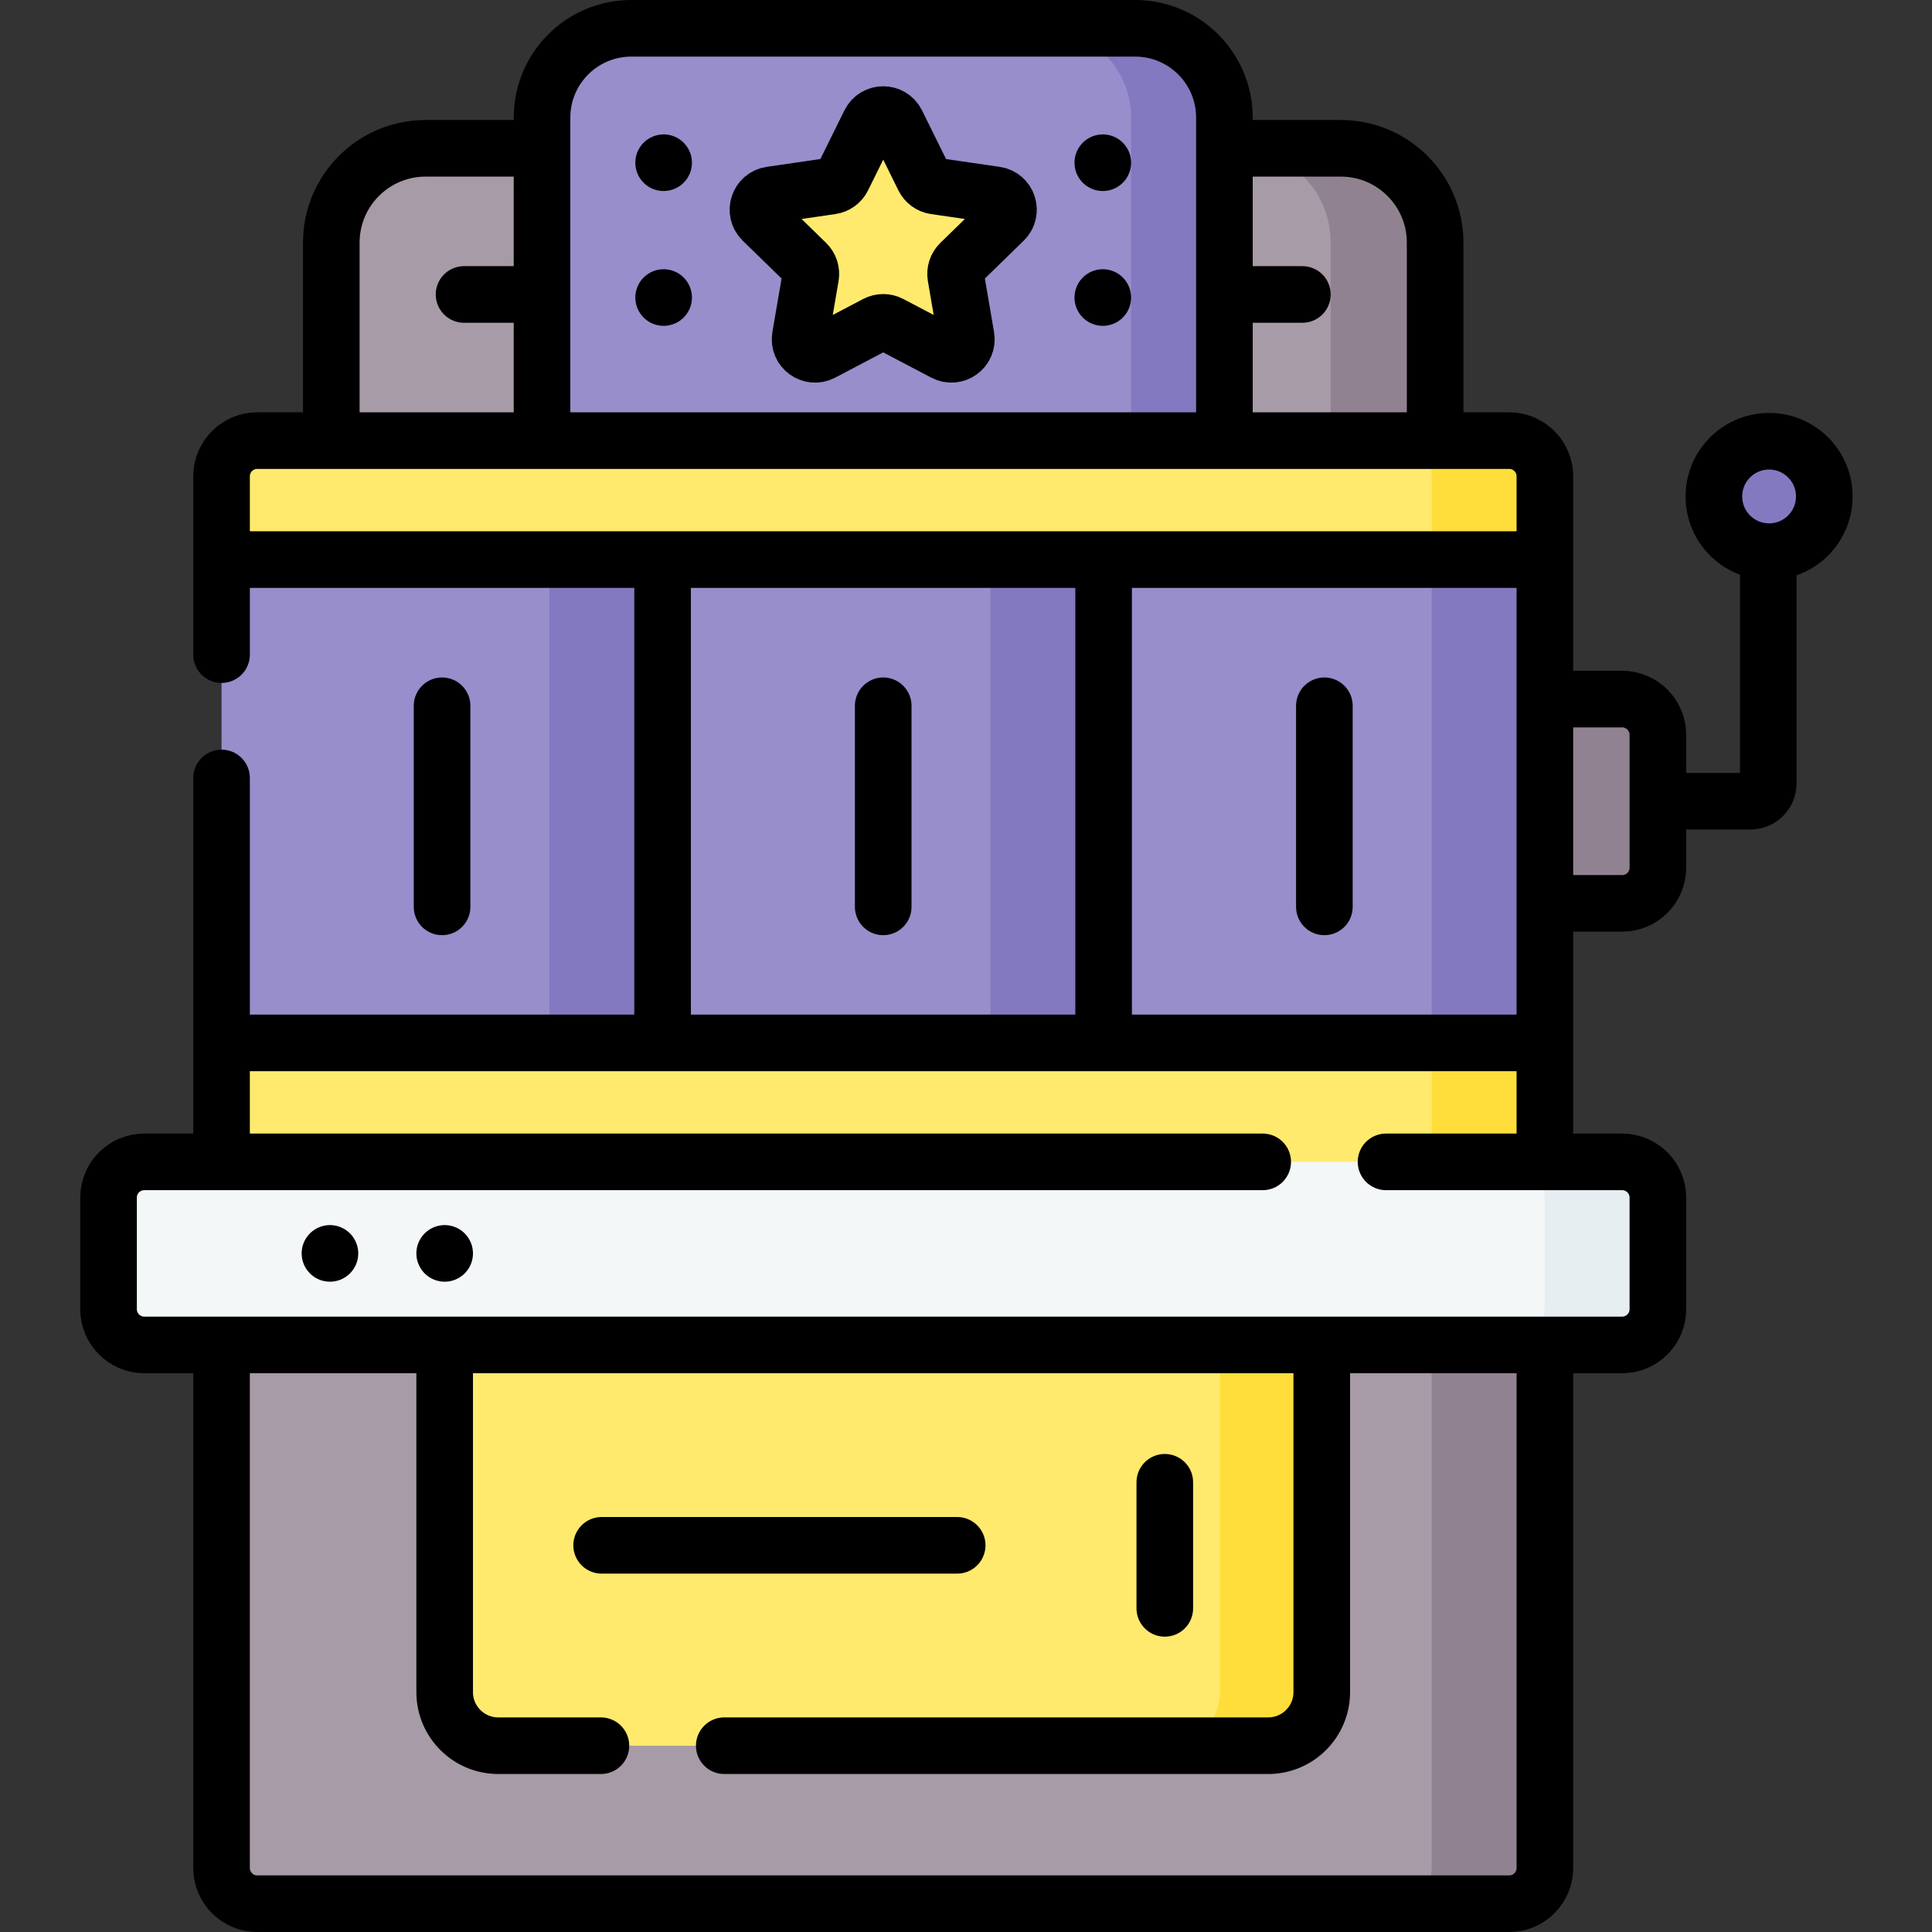 <?xml version="1.0" encoding="UTF-8"?>
<svg xmlns="http://www.w3.org/2000/svg" xmlns:xlink="http://www.w3.org/1999/xlink" version="1.1" id="Capa_1" x="0px" y="0px" viewBox="0 0 512 512" style="enable-background:new 0 0 512 512;" xml:space="preserve" width="512" height="512">
<rect x="0" y="0" width="512" height="512" fill="#333333" stroke="none"/>
<g>
	<g>
		<path style="fill:#A79BA7;" d="M345.325,39.304H112.798c-13.807,0-25,11.193-25,25v52.463l282.526,10V64.304&#10;&#9;&#9;&#9;C370.325,50.497,359.132,39.304,345.325,39.304z"/>
		<path style="fill:#918291;" d="M355.325,39.304h-27.678c13.807,0,25,11.193,25,25v62.462l27.678-10V64.304&#10;&#9;&#9;&#9;C380.325,50.497,369.132,39.304,355.325,39.304z"/>
		<path style="fill:#978ECB;" d="M290.811,7.5h-123.5c-13.074,0-23.672,10.598-23.672,23.672v85.595l170.844,10V31.172&#10;&#9;&#9;&#9;C314.483,18.098,303.885,7.5,290.811,7.5z"/>
		<path style="fill:#8379C1;" d="M300.811,7.5h-24.729c13.074,0,23.672,10.598,23.672,23.672v95.595l24.729-10V31.172&#10;&#9;&#9;&#9;C324.483,18.098,313.885,7.5,300.811,7.5z"/>
		<path style="fill:#FFEA6E;" d="M232.214,85.884l-14.367,7.553c-2.913,1.531-6.316-0.942-5.76-4.185l2.744-15.998&#10;&#9;&#9;&#9;c0.221-1.288-0.206-2.602-1.142-3.514l-11.623-11.33c-2.356-2.297-1.056-6.298,2.2-6.771l16.063-2.334&#10;&#9;&#9;&#9;c1.293-0.188,2.411-1,2.989-2.172l7.184-14.556c1.456-2.951,5.664-2.951,7.12,0l7.184,14.556c0.578,1.172,1.696,1.984,2.989,2.172&#10;&#9;&#9;&#9;l16.063,2.334c3.256,0.473,4.556,4.475,2.2,6.771l-11.623,11.33c-0.936,0.912-1.363,2.226-1.142,3.514l2.744,15.998&#10;&#9;&#9;&#9;c0.556,3.243-2.848,5.716-5.76,4.185l-14.367-7.553C234.752,85.276,233.371,85.276,232.214,85.884z"/>
		
			<ellipse transform="matrix(0.688 -0.726 0.726 0.688 51.037 381.376)" style="fill:#8379C1;" cx="468.606" cy="131.392" rx="14.626" ry="14.626"/>
		<path style="fill:#918291;" d="M429.886,239.406H399.41l10-54.139h20.476c5.23,0,9.469,4.239,9.469,9.469v35.201&#10;&#9;&#9;&#9;C439.355,235.167,435.116,239.406,429.886,239.406z"/>
		<path style="fill:#FFEA6E;" d="M389.941,116.767H68.182c-5.229,0-9.469,4.239-9.469,9.469v22.062l10,85.855l-10,42.224v31.531&#10;&#9;&#9;&#9;l340.697,10V126.235C399.41,121.006,395.171,116.767,389.941,116.767z"/>
		<path style="fill:#FFDE3B;" d="M399.941,116.767h-30c5.229,0,9.469,4.239,9.469,9.469v191.672l30-10v-31.531l-10-66.47l10-61.609&#10;&#9;&#9;&#9;v-22.062C409.41,121.006,405.171,116.767,399.941,116.767z"/>
		<polygon style="fill:#978ECB;" points="145.592,148.297 58.713,148.297 58.713,276.376 145.592,276.376 155.592,249.609 &#9;&#9;"/>
		<polygon style="fill:#8379C1;" points="145.592,148.297 145.592,276.376 175.592,276.376 185.592,247.176 175.592,148.297 &#9;&#9;"/>
		<polygon style="fill:#978ECB;" points="262.501,148.297 175.592,148.297 175.592,276.376 262.501,276.376 272.501,255.283 &#9;&#9;"/>
		<polygon style="fill:#8379C1;" points="262.501,148.297 262.501,276.376 292.501,276.376 302.501,212.337 292.501,148.297 &#9;&#9;"/>
		<polygon style="fill:#978ECB;" points="379.41,148.297 292.531,148.297 292.531,276.376 379.41,276.376 389.41,213.683 &#9;&#9;"/>
		<rect x="379.41" y="148.297" style="fill:#8379C1;" width="30" height="128.079"/>
		<path style="fill:#A79BA7;" d="M58.713,356.419l340.697-16.756v155.368c0,5.229-4.239,9.469-9.469,9.469H68.182&#10;&#9;&#9;&#9;c-5.229,0-9.469-4.239-9.469-9.469V356.419z"/>
		<path style="fill:#918291;" d="M379.41,317.907v177.124c0,5.23-4.239,9.469-9.469,9.469h30c5.229,0,9.469-4.239,9.469-9.469&#10;&#9;&#9;&#9;V356.419L379.41,317.907z"/>
		<path style="fill:#FFEA6E;" d="M326.078,462.631H132.045c-7.844,0-14.203-6.359-14.203-14.203v-92.009l222.438-24.256v116.265&#10;&#9;&#9;&#9;C340.281,456.272,333.922,462.631,326.078,462.631z"/>
		<path style="fill:#FFDE3B;" d="M323.281,342.422v106.006c0,7.844-6.359,14.203-14.203,14.203h27&#10;&#9;&#9;&#9;c7.844,0,14.203-6.359,14.203-14.203v-92.009L323.281,342.422z"/>
		<path style="fill:#F3F7F8;" d="M419.886,356.419H38.237c-5.229,0-9.469-4.239-9.469-9.469v-29.575&#10;&#9;&#9;&#9;c0-5.229,4.239-9.469,9.469-9.469h381.65c5.23,0,9.469,4.239,9.469,9.469v29.575C429.355,352.18,425.116,356.419,419.886,356.419z&#10;&#9;&#9;&#9;"/>
		<path style="fill:#E6EEF2;" d="M429.886,307.907h-30c5.229,0,9.469,4.239,9.469,9.469v29.575c0,5.229-4.239,9.469-9.469,9.469h30&#10;&#9;&#9;&#9;c5.229,0,9.469-4.239,9.469-9.469v-29.575C439.355,312.147,435.116,307.907,429.886,307.907z"/>
	</g>
	<g>
		
			<line style="fill:none;stroke:#000000;stroke-width:15;stroke-linecap:round;stroke-linejoin:round;stroke-miterlimit:10;" x1="117.152" y1="187.038" x2="117.152" y2="240.329"/>
		
			<line style="fill:none;stroke:#000000;stroke-width:15;stroke-linecap:round;stroke-linejoin:round;stroke-miterlimit:10;" x1="234.061" y1="187.038" x2="234.061" y2="240.329"/>
		
			<line style="fill:none;stroke:#000000;stroke-width:15;stroke-linecap:round;stroke-linejoin:round;stroke-miterlimit:10;" x1="350.971" y1="187.038" x2="350.971" y2="240.329"/>
		<path style="fill:none;stroke:#000000;stroke-width:15;stroke-linecap:round;stroke-linejoin:round;stroke-miterlimit:10;" d="&#10;&#9;&#9;&#9;M232.214,85.884l-14.367,7.553c-2.913,1.531-6.316-0.942-5.76-4.185l2.744-15.998c0.221-1.288-0.206-2.602-1.142-3.514&#10;&#9;&#9;&#9;l-11.623-11.33c-2.356-2.297-1.056-6.298,2.2-6.771l16.063-2.334c1.293-0.188,2.411-1,2.989-2.172l7.184-14.556&#10;&#9;&#9;&#9;c1.456-2.951,5.664-2.951,7.12,0l7.184,14.556c0.578,1.172,1.696,1.984,2.989,2.172l16.063,2.334&#10;&#9;&#9;&#9;c3.256,0.473,4.556,4.475,2.2,6.771l-11.623,11.33c-0.936,0.912-1.363,2.226-1.142,3.514l2.744,15.998&#10;&#9;&#9;&#9;c0.556,3.243-2.848,5.716-5.76,4.185l-14.367-7.553C234.752,85.276,233.371,85.276,232.214,85.884z"/>
		<path style="fill:none;stroke:#000000;stroke-width:15;stroke-linecap:round;stroke-linejoin:round;stroke-miterlimit:10;" d="&#10;&#9;&#9;&#9;M440.355,212.337h23.517c2.615,0,4.734-2.12,4.734-4.734v-60.135"/>
		
			<ellipse transform="matrix(0.688 -0.726 0.726 0.688 51.037 381.376)" style="fill:none;stroke:#000000;stroke-width:15;stroke-linecap:round;stroke-linejoin:round;stroke-miterlimit:10;" cx="468.606" cy="131.392" rx="14.626" ry="14.626"/>
		
			<line style="fill:none;stroke:#000000;stroke-width:15;stroke-linecap:round;stroke-linejoin:round;stroke-miterlimit:10;" x1="159.439" y1="409.525" x2="253.662" y2="409.525"/>
		
			<line style="fill:none;stroke:#000000;stroke-width:15;stroke-linecap:round;stroke-linejoin:round;stroke-miterlimit:10;" x1="308.684" y1="392.819" x2="308.684" y2="426.232"/>
		
			<line style="fill:none;stroke:#000000;stroke-width:15;stroke-linecap:round;stroke-linejoin:round;stroke-miterlimit:10;" x1="325.708" y1="78.035" x2="345.146" y2="78.035"/>
		
			<line style="fill:none;stroke:#000000;stroke-width:15;stroke-linecap:round;stroke-linejoin:round;stroke-miterlimit:10;" x1="122.977" y1="78.035" x2="142.006" y2="78.035"/>
		<path style="fill:none;stroke:#000000;stroke-width:15;stroke-linecap:round;stroke-linejoin:round;stroke-miterlimit:10;" d="&#10;&#9;&#9;&#9;M142.006,39.304h-29.208c-13.807,0-25,11.193-25,25v51.463"/>
		<path style="fill:none;stroke:#000000;stroke-width:15;stroke-linecap:round;stroke-linejoin:round;stroke-miterlimit:10;" d="&#10;&#9;&#9;&#9;M380.325,115.767V64.304c0-13.807-11.193-25-25-25h-29.617"/>
		<path style="fill:none;stroke:#000000;stroke-width:15;stroke-linecap:round;stroke-linejoin:round;stroke-miterlimit:10;" d="&#10;&#9;&#9;&#9;M324.483,115.767V31.172c0-13.074-10.598-23.672-23.672-23.672h-133.5c-13.074,0-23.672,10.598-23.672,23.672v84.595"/>
		<path style="fill:none;stroke:#000000;stroke-width:15;stroke-linecap:round;stroke-linejoin:round;stroke-miterlimit:10;" d="&#10;&#9;&#9;&#9;M411.41,185.268h18.476c5.23,0,9.469,4.239,9.469,9.469v35.201c0,5.23-4.239,9.469-9.469,9.469H411.41"/>
		
			<line style="fill:none;stroke:#000000;stroke-width:15;stroke-linecap:round;stroke-linejoin:round;stroke-miterlimit:10;" x1="292.47" y1="274.2" x2="292.47" y2="150.96"/>
		
			<line style="fill:none;stroke:#000000;stroke-width:15;stroke-linecap:round;stroke-linejoin:round;stroke-miterlimit:10;" x1="175.592" y1="150.96" x2="175.592" y2="274.2"/>
		<path style="fill:none;stroke:#000000;stroke-width:15;stroke-linecap:round;stroke-linejoin:round;stroke-miterlimit:10;" d="&#10;&#9;&#9;&#9;M409.41,357.419v137.612c0,5.229-4.239,9.469-9.469,9.469H68.182c-5.229,0-9.469-4.239-9.469-9.469V357.419"/>
		
			<line style="fill:none;stroke:#000000;stroke-width:15;stroke-linecap:round;stroke-linejoin:round;stroke-miterlimit:10;" x1="61.064" y1="276.376" x2="405.794" y2="276.376"/>
		
			<line style="fill:none;stroke:#000000;stroke-width:15;stroke-linecap:round;stroke-linejoin:round;stroke-miterlimit:10;" x1="405.794" y1="148.297" x2="61.064" y2="148.297"/>
		<path style="fill:none;stroke:#000000;stroke-width:15;stroke-linecap:round;stroke-linejoin:round;stroke-miterlimit:10;" d="&#10;&#9;&#9;&#9;M159.249,462.631h-27.203c-7.844,0-14.203-6.359-14.203-14.203v-90.009"/>
		<path style="fill:none;stroke:#000000;stroke-width:15;stroke-linecap:round;stroke-linejoin:round;stroke-miterlimit:10;" d="&#10;&#9;&#9;&#9;M350.281,358.419v90.009c0,7.844-6.359,14.203-14.203,14.203H191.935"/>
		<path style="fill:none;stroke:#000000;stroke-width:15;stroke-linecap:round;stroke-linejoin:round;stroke-miterlimit:10;" d="&#10;&#9;&#9;&#9;M367.314,307.907h62.572c5.23,0,9.469,4.239,9.469,9.469v29.575c0,5.229-4.239,9.469-9.469,9.469H38.237&#10;&#9;&#9;&#9;c-5.229,0-9.469-4.239-9.469-9.469v-29.575c0-5.229,4.239-9.469,9.469-9.469h296.391"/>
		
			<line style="fill:none;stroke:#000000;stroke-width:15;stroke-linecap:round;stroke-linejoin:round;stroke-miterlimit:10;" x1="58.713" y1="206.169" x2="58.713" y2="305.907"/>
		<path style="fill:none;stroke:#000000;stroke-width:15;stroke-linecap:round;stroke-linejoin:round;stroke-miterlimit:10;" d="&#10;&#9;&#9;&#9;M409.41,305.907V126.235c0-5.229-4.239-9.469-9.469-9.469H68.182c-5.229,0-9.469,4.239-9.469,9.469v47.248"/>
		
			<line style="fill:none;stroke:#000000;stroke-width:15;stroke-linecap:round;stroke-linejoin:round;stroke-miterlimit:10;" x1="292.254" y1="43.12" x2="292.254" y2="43.12"/>
		
			<line style="fill:none;stroke:#000000;stroke-width:15;stroke-linecap:round;stroke-linejoin:round;stroke-miterlimit:10;" x1="175.869" y1="43.12" x2="175.869" y2="43.12"/>
		
			<line style="fill:none;stroke:#000000;stroke-width:15;stroke-linecap:round;stroke-linejoin:round;stroke-miterlimit:10;" x1="175.869" y1="78.848" x2="175.869" y2="78.848"/>
		
			<line style="fill:none;stroke:#000000;stroke-width:15;stroke-linecap:round;stroke-linejoin:round;stroke-miterlimit:10;" x1="117.842" y1="332.163" x2="117.842" y2="332.163"/>
		
			<line style="fill:none;stroke:#000000;stroke-width:15;stroke-linecap:round;stroke-linejoin:round;stroke-miterlimit:10;" x1="87.44" y1="332.163" x2="87.44" y2="332.163"/>
		
			<line style="fill:none;stroke:#000000;stroke-width:15;stroke-linecap:round;stroke-linejoin:round;stroke-miterlimit:10;" x1="292.254" y1="78.848" x2="292.254" y2="78.848"/>
	</g>
</g>















</svg>
